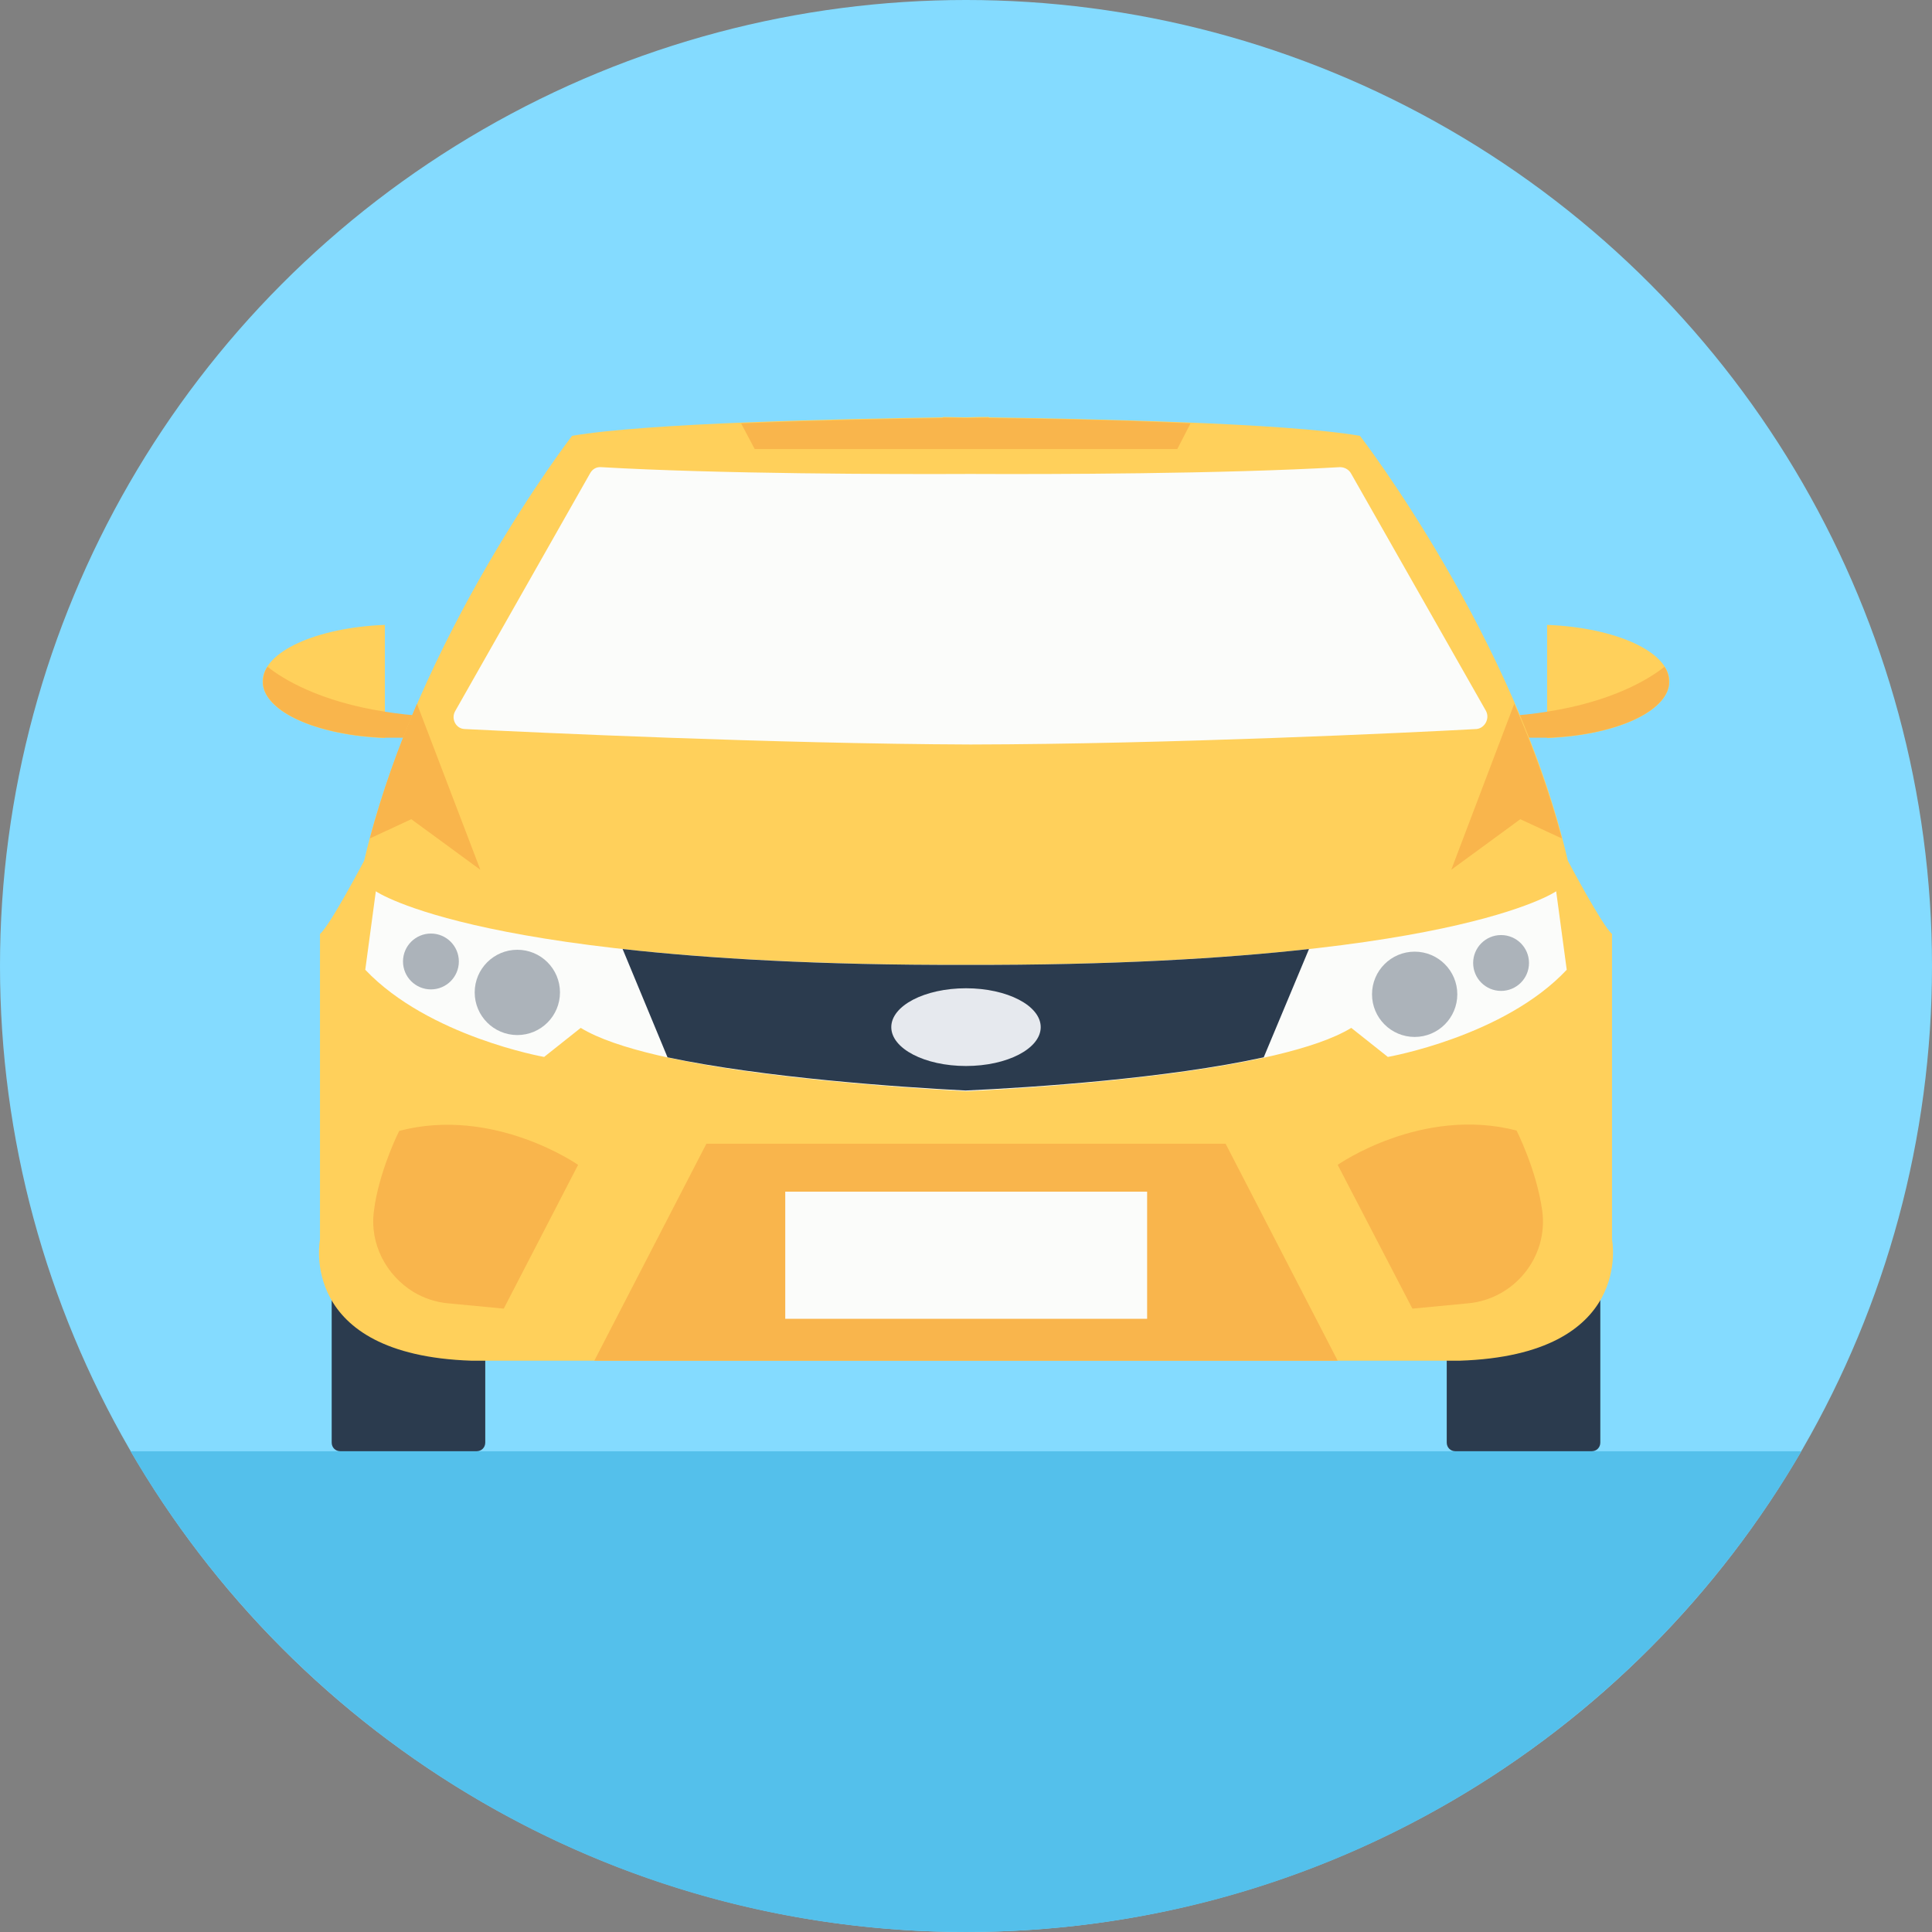 <svg id="Layer_1" xmlns="http://www.w3.org/2000/svg" viewBox="0 0 512 512"><rect x="0" y="0" width="512" height="512" fill="#808080" stroke="none"/><style>.st0{fill:#84dbff}.st1{fill:#ffd05b}.st2{fill:#f9b54c}.st3{fill:#2b3b4e}.st4{fill:#fbfcfa}.st5{fill:#e6e9ee}.st6{fill:#acb3ba}.st7{display:none;fill:#fbfcfa}.st8{fill:#54c0eb}</style><circle class="st0" cx="256" cy="256" r="256"/><path class="st0" d="M297.4 113.3h-82.9l5-20.7c1.2-5.2 5.9-8.8 11.3-8.8h50.5c5.4 0 10 3.7 11.3 8.8l4.8 20.7z"/><path class="st1" d="M410 165.6v30c18.2-.7 32.4-7.1 32.4-15s-14.3-14.3-32.4-15z"/><path class="st2" d="M442.3 180.6v.7l-.1.7c-1.6 7.2-15.1 12.9-32.2 13.5h-24.1V190c9.2.3 17.3-.3 24.1-1.4 17.4-2.7 27.1-8.7 31.1-11.9.8 1.2 1.2 2.5 1.2 3.9z"/><path class="st1" d="M102 165.6v30c-18.2-.7-32.4-7.1-32.4-15s14.3-14.3 32.4-15z"/><path class="st2" d="M69.7 180.6v.7l.1.7c1.6 7.2 15.1 12.9 32.2 13.5h24.1V190c-9.2.3-17.3-.3-24.1-1.4-17.4-2.7-27.1-8.7-31.1-11.9-.8 1.2-1.2 2.5-1.2 3.9z"/><path class="st3" d="M421.8 314.1h-36.1c-1.3 0-2.3 1-2.3 2.3v65.9c0 1.3 1 2.3 2.3 2.3h36.1c1.3 0 2.3-1 2.3-2.3v-65.9c.1-1.2-1-2.3-2.3-2.3zm-295.6 0h-36c-1.3 0-2.3 1-2.3 2.3v65.9c0 1.3 1 2.3 2.3 2.3h36.1c1.3 0 2.3-1 2.3-2.3v-65.9c0-1.2-1.1-2.3-2.4-2.3z"/><path class="st1" d="M427.2 328.5v-81c-2.5-2-11.7-19.4-11.7-19.4-13.7-59.1-55.1-112.6-55.1-112.6-19.7-3.4-71.6-4.5-98.3-4.9v-.1c-1.6 0-3.7 0-6.1.1-2.4 0-4.5-.1-6.1-.1v.1c-26.6.4-78.6 1.5-98.3 4.9 0 0-41.2 53.4-55.1 112.6 0 0-9.1 17.3-11.7 19.4v81s-6.1 30.6 40.2 32.1h261.8c46.5-1.5 40.4-32.1 40.4-32.1z"/><path class="st2" d="M354.5 308.7s22.2-15.6 47.4-9.1c0 0 5.3 10.4 6.8 21.2 1.7 12.3-7.4 23.5-19.7 24.6l-14.7 1.4-19.8-38.1zm-201.3 0l-19.7 38.1-14.7-1.4c-3.4-.3-6.5-1.4-9.2-3-7.2-4.4-11.7-12.7-10.5-21.5l.3-2.1c1.8-10.1 6.4-19.1 6.4-19.1 25.1-6.6 47.4 9 47.4 9zm201.3 51.9l-29.7-57.5H187.2l-29.7 57.5z"/><path class="st4" d="M412.4 236.2s-28.2 19.7-156.4 19.5c-128.2.2-156.4-19.5-156.4-19.5L96.8 257c16.8 17.7 47.4 23.1 47.4 23.1l9.7-7.7c18.6 11.4 77.6 15.4 102.1 16.8 24.5-1.2 83.5-5.4 102.1-16.8l9.7 7.7s30.8-5.4 47.4-23.1l-2.8-20.8z"/><path class="st2" d="M413.9 222.2l-11-5.1-18.3 13.4 16.7-44c4.9 11.3 9.3 23.3 12.6 35.7zm-286.6 8.3L109 217.1l-11 5.1c3.3-12.3 7.6-24.4 12.5-35.7l16.8 44z"/><path class="st3" d="M346.9 251.5l-12 28.7c-25.5 5.6-61.3 8-79 8.8-17.7-.9-53.5-3.4-79-8.8L165 251.5c22.5 2.5 52.1 4.3 90.9 4.2 38.9.1 68.6-1.7 91-4.2z"/><ellipse class="st5" cx="256" cy="272.2" rx="19.8" ry="10.3"/><path class="st2" d="M315.5 112.2L312 119H200l-3.6-6.8c19.3-.8 39.7-1.2 53.4-1.4v-.1c1.6 0 3.7 0 6.1.1 2.4 0 4.5-.1 6.1-.1v.1c13.8.1 34.2.5 53.5 1.4z"/><circle class="st6" cx="374.9" cy="263.5" r="11.3"/><circle class="st6" cx="397.8" cy="255.2" r="7.4"/><circle class="st6" cx="137.1" cy="263" r="11.3"/><circle class="st6" cx="114.2" cy="254.8" r="7.4"/><path class="st7" d="M237.6 93.3v13.8h-3.9V93.3h-4.9v-3.4h13.5v3.4h-4.7zm18.6 13.8l-1.6-3.7h-7.2l-1.6 3.7h-4.1l7.4-17.1h3.7l7.4 17.1h-4zM251 95l-2.1 5h4.3l-2.2-5zm20.8-5.1h4.6l-5.3 8.2 5.8 8.8h-4.7l-3.7-5.6-3.7 5.6h-4.6l5.8-8.7-5.4-8.3h4.6l3.3 5.1 3.3-5.1zm7.5 0h3.9V107h-3.9V89.9z"/><path class="st4" d="M208.1 315.8H304v33.7h-95.9zm185.7-127.4l-35.8-63c-.6-1-1.7-1.6-2.9-1.6-31 1.8-76.9 1.9-97.9 1.8-21 .1-66.9 0-97.9-1.8-1.2-.1-2.3.5-2.9 1.6l-35.8 63.1c-1.1 2 .2 4.6 2.5 4.7 18.2.9 81.8 3.9 134.1 4.1 52.3-.1 115.8-3.1 134.1-4.1 2.1-.2 3.6-2.7 2.5-4.8z"/><path class="st8" d="M34.6 384.6C79 460.8 161.5 512 256 512s177-51.2 221.4-127.4H34.6z"/></svg>